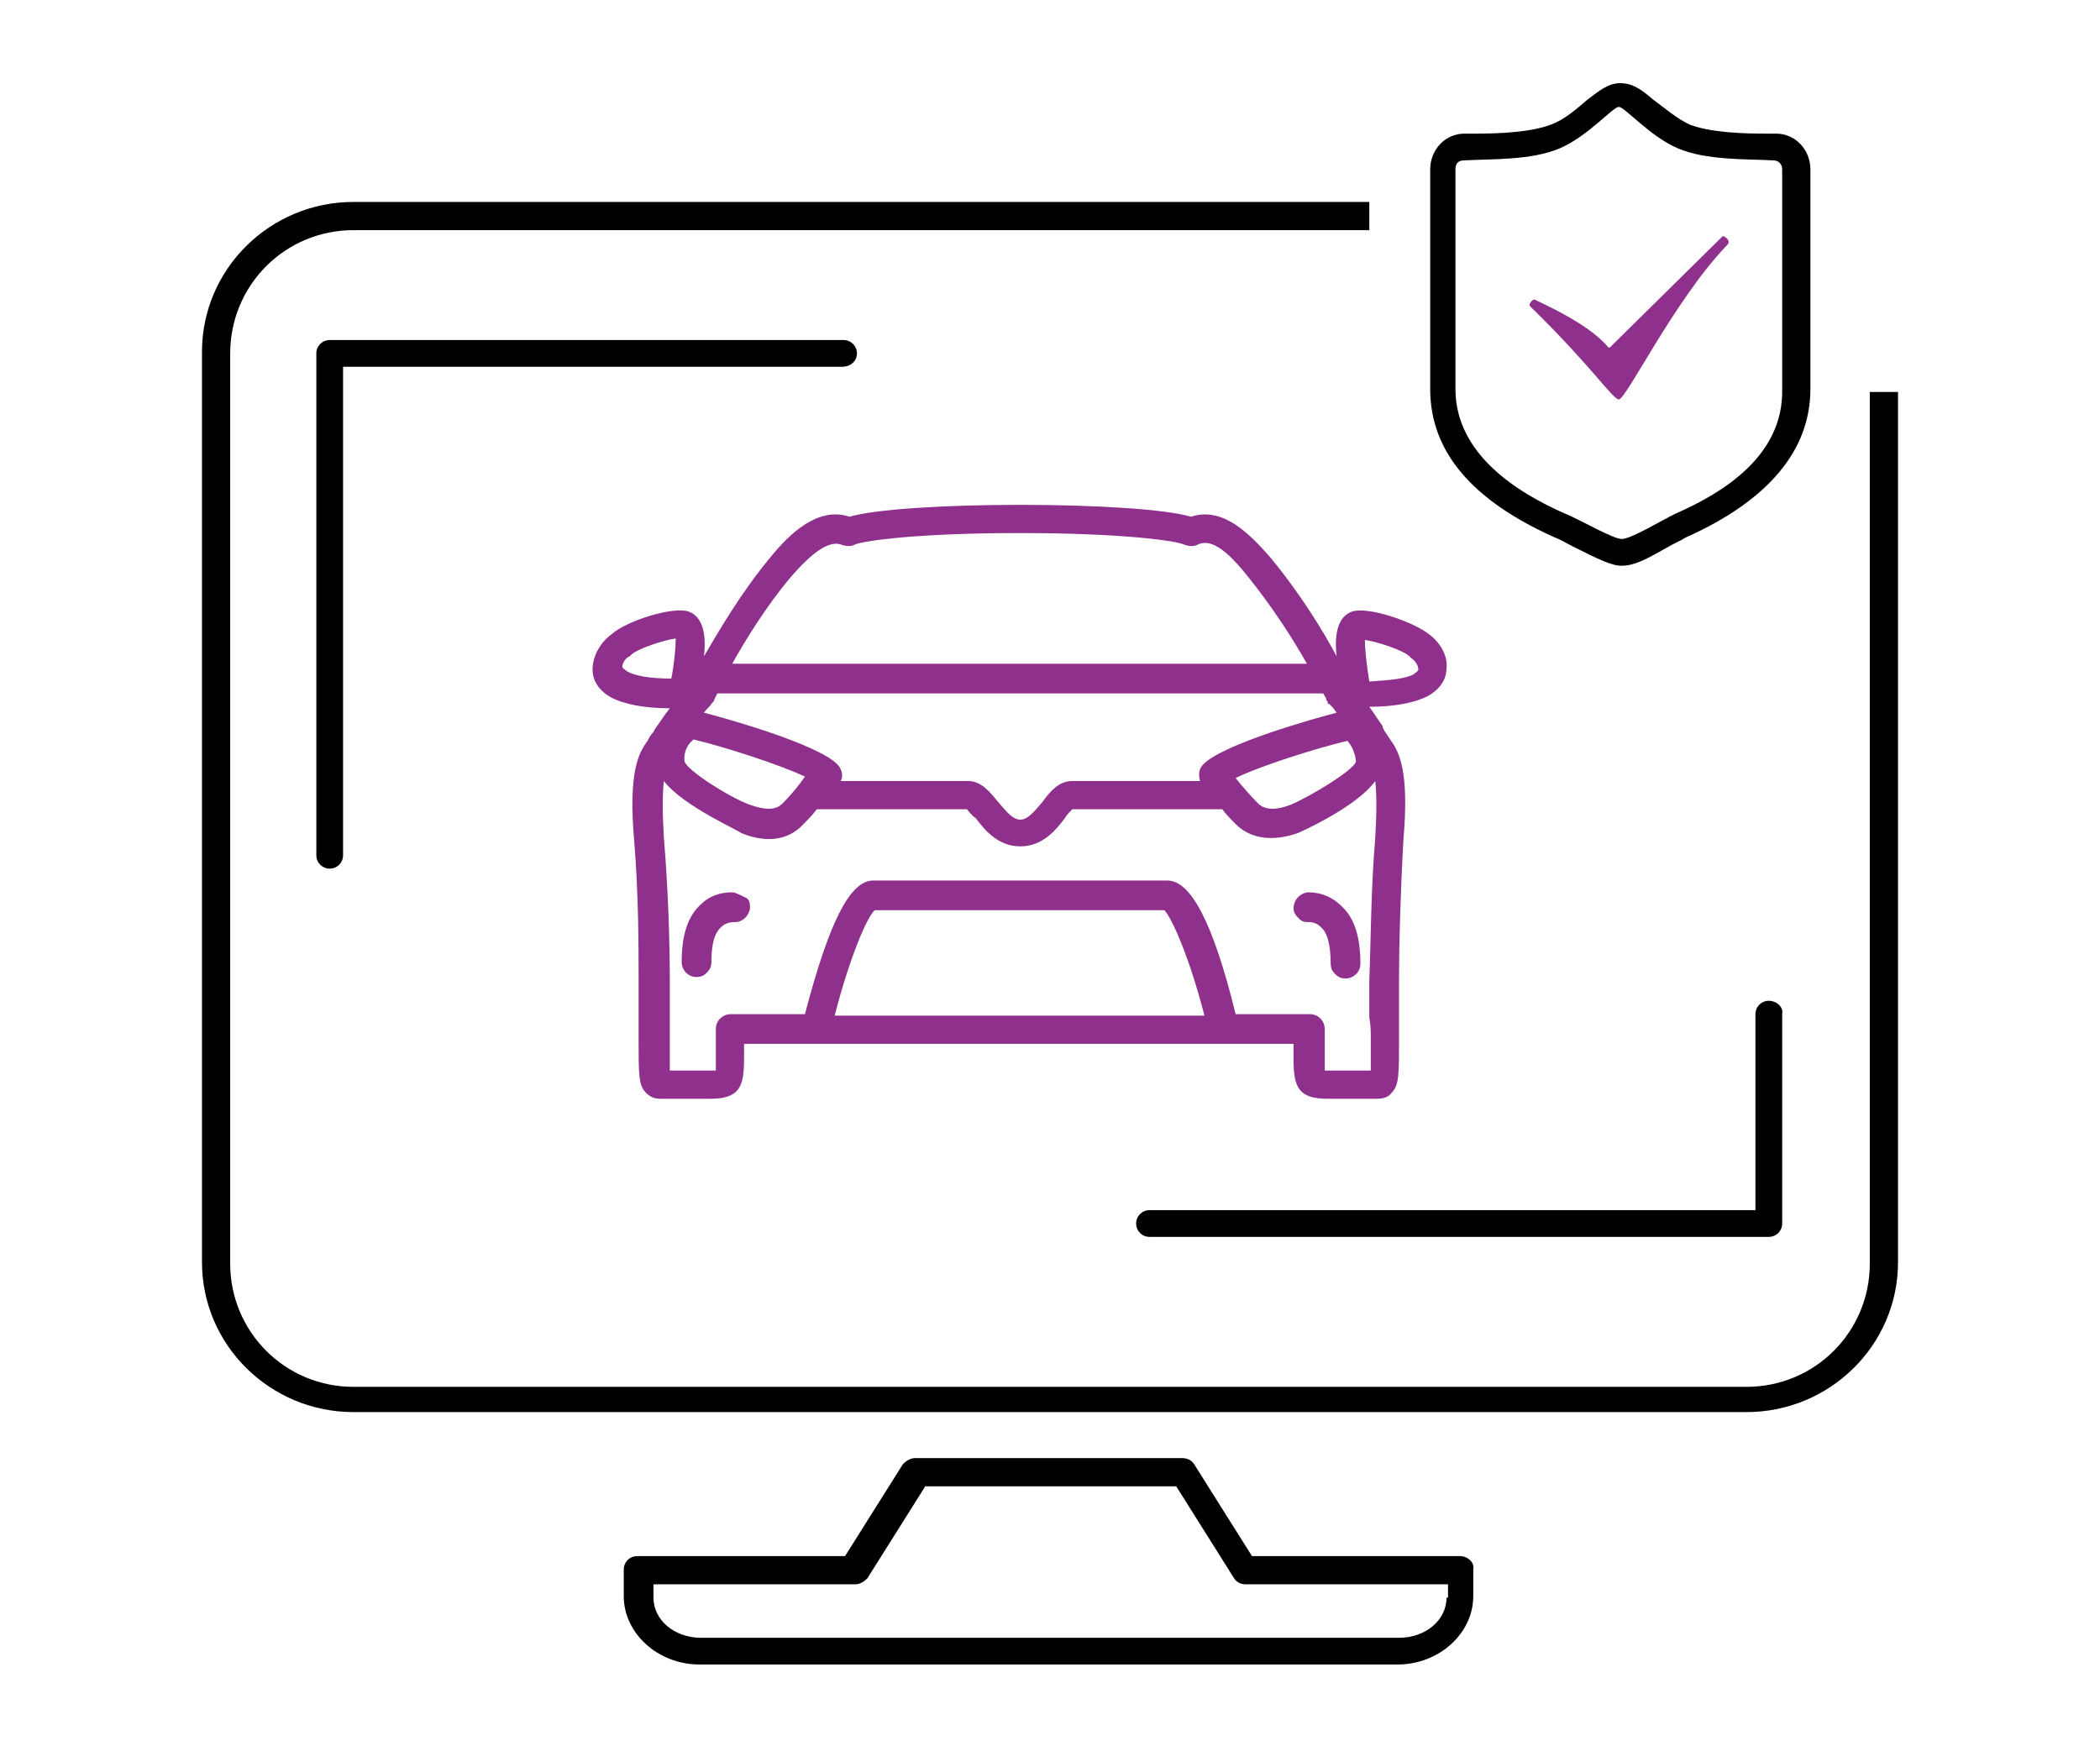 <?xml version="1.0" encoding="utf-8"?>
<!-- Generator: Adobe Illustrator 28.3.0, SVG Export Plug-In . SVG Version: 6.00 Build 0)  -->
<svg version="1.1" id="Calque_1" xmlns="http://www.w3.org/2000/svg" xmlns:xlink="http://www.w3.org/1999/xlink" x="0px" y="0px"
	 viewBox="0 0 141.4 117.6" style="enable-background:new 0 0 141.4 117.6;" xml:space="preserve">
<style type="text/css">
	.st0{fill:#8E308C;}
</style>
<g>
	<g>
		<g>
			<g>
				<path d="M119.1,67.4c-0.5,0-0.9,0.4-0.9,0.9v13.2H77.4c-0.5,0-0.9,0.4-0.9,0.9s0.4,0.9,0.9,0.9h41.7c0.5,0,0.9-0.4,0.9-0.9V68.3
					C120.1,67.8,119.6,67.4,119.1,67.4z M57.7,23.8c0-0.5-0.4-0.9-0.9-0.9H22.2c-0.5,0-0.9,0.4-0.9,0.9v33.8c0,0.5,0.4,0.9,0.9,0.9
					c0.5,0,0.9-0.4,0.9-0.9V24.7h33.6C57.3,24.7,57.7,24.3,57.7,23.8z M125.9,26.4c0,17.8,0,58.7,0,58.7c0,4.6-3.7,8.3-8.3,8.3H23.8
					c-4.6,0-8.3-3.7-8.3-8.3V23.8c0-4.6,3.7-8.3,8.3-8.3h68.4v-1.9H23.8c-5.6,0-10.2,4.5-10.2,10.1v61.3c0,5.6,4.6,10.1,10.2,10.1
					h93.8c5.6,0,10.2-4.5,10.2-10.1V26.4H125.9z M98.3,104.8h-14l-3.9-6.2c-0.2-0.3-0.5-0.4-0.8-0.4h-18c-0.3,0-0.6,0.2-0.8,0.4
					l-3.9,6.2h-14c-0.5,0-0.9,0.4-0.9,0.9v1.8c0,2.5,2.3,4.6,5.1,4.6h47c2.8,0,5.1-2.1,5.1-4.6v-1.8
					C99.3,105.2,98.8,104.8,98.3,104.8z M97.4,107.6c0,1.5-1.4,2.7-3.2,2.7h-47c-1.8,0-3.2-1.2-3.2-2.7v-0.9h13.6
					c0.3,0,0.6-0.2,0.8-0.4l3.9-6.2h16.9l3.9,6.2c0.2,0.3,0.5,0.4,0.8,0.4h13.6V107.6z"/>
			</g>
		</g>
	</g>
</g>
<g>
	<g>
		<path class="st0" d="M88,60.1c-0.5,0.1-0.9,0.5-0.9,1.1c0,0.3,0.2,0.5,0.4,0.7c0.2,0.2,0.4,0.2,0.7,0.2c0,0,0.4,0,0.7,0.3
			c0.5,0.4,0.7,1.3,0.7,2.5c0,0.3,0.1,0.5,0.3,0.7c0.2,0.2,0.4,0.3,0.7,0.3c0.5,0,1-0.4,1-1c0-1.8-0.4-3.1-1.3-3.9
			C89.3,60,88.1,60.1,88,60.1z"/>
		<path class="st0" d="M96.2,42.7c-1-0.8-4.1-1.9-5.2-1.5c-0.8,0.3-1.2,1.3-1,3c-0.9-1.7-2.5-4.3-4.5-6.7c-1.4-1.6-3.2-3.4-5.3-2.7
			c-1.7-0.5-6.3-0.8-11.5-0.8h0c-5.2,0-9.8,0.3-11.5,0.8c-2.1-0.7-4,1.1-5.3,2.7c-2,2.4-3.5,5-4.5,6.7c0.2-1.7-0.2-2.7-1-3
			c-1-0.4-4.2,0.6-5.2,1.5c-0.7,0.5-1.3,1.4-1.3,2.4c0,0.5,0.2,1.3,1.3,1.9c0.8,0.4,2.1,0.7,3.9,0.7c-0.4,0.5-0.7,1-1,1.4l-0.1,0.2
			c-0.2,0.2-0.3,0.4-0.4,0.6c-0.6,0.8-1.3,2.1-0.9,6.7c0.3,3.6,0.3,7.2,0.3,9.5c0,1,0,1.9,0,2.4c0,0.6,0,1,0,1.5l0,0.1
			c0,2.3,0,3,0.5,3.5c0.3,0.3,0.6,0.4,1,0.4h3.3c2,0,2.3-0.8,2.3-2.7v-1h37v1c0,1.9,0.3,2.7,2.3,2.7h3.3c0.4,0,0.8-0.1,1-0.4
			c0.5-0.5,0.5-1.2,0.5-3.5l0-0.3c0-0.4,0-0.8,0-1.2c0-0.5,0-1.3,0-2.5l0-0.1c0-2.4,0.1-5.9,0.3-9.5c0.4-4.6-0.3-5.9-0.9-6.7
			c-0.1-0.2-0.3-0.4-0.5-0.8l0-0.1c-0.3-0.4-0.6-0.9-0.9-1.3c1.8,0,3.1-0.3,3.9-0.7c1.1-0.6,1.3-1.4,1.3-1.9
			C97.5,44.1,96.9,43.2,96.2,42.7z M56.7,36.7c0.3,0.1,0.6,0.1,0.8,0c0.6-0.3,4.5-0.8,11.1-0.8c0,0,0,0,0.1,0
			c6.7,0,10.5,0.5,11.1,0.8c0.3,0.1,0.6,0.1,0.8,0c0.6-0.3,1.5-0.3,3.4,2.1c1.7,2.1,3.1,4.3,4,5.9H49.3c0.9-1.6,2.3-3.9,4-5.9
			C55.3,36.5,56.2,36.5,56.7,36.7z M92.3,69.9l0,0.3c0,0.8,0,1.5,0,1.9h-2.8c-0.1,0-0.2,0-0.3,0c0-0.2,0-0.4,0-0.8v-2
			c0-0.5-0.4-1-1-1h-5c-1.5-6.1-3-9-4.6-9H58.8c-1.6,0-3,2.9-4.6,9h-5c-0.5,0-1,0.4-1,1v2c0,0.3,0,0.6,0,0.8c-0.1,0-0.2,0-0.3,0
			h-2.8c0-0.4,0-1.2,0-2c0-0.5,0-1,0-1.6c0-0.5,0-1.3,0-2.4l0-0.1c0-2.4-0.1-6-0.4-9.6c-0.1-1.6-0.1-2.9,0-3.8
			c1.3,1.7,5.2,3.4,5.2,3.5c1.7,0.7,3.2,0.5,4.2-0.6c0.3-0.3,0.6-0.6,0.9-1l10.1,0c0.1,0.1,0.4,0.5,0.6,0.6c0.6,0.8,1.5,1.9,3,1.9
			c1.5,0,2.4-1.1,3-1.9c0.1-0.2,0.4-0.5,0.5-0.6h10.1c0,0,0,0,0,0c0.3,0.4,0.6,0.7,0.9,1c1,1,2.5,1.2,4.2,0.6c0,0,3.9-1.7,5.2-3.5
			c0.1,0.9,0.1,2.2,0,3.8c-0.3,3.6-0.3,7.2-0.4,9.6l0,0.1c0,1,0,1.8,0,2.4C92.3,69.1,92.3,69.5,92.3,69.9z M89.5,47.4
			c0.1,0.1,0.3,0.3,0.5,0.6c-1.2,0.3-7.7,2.1-9,3.5c-0.3,0.3-0.3,0.7-0.2,1.1h-8.6c-0.9,0-1.5,0.7-2,1.4c-0.6,0.7-1,1.2-1.5,1.2
			c-0.5,0-0.9-0.5-1.5-1.2c-0.5-0.6-1.1-1.4-2-1.4h-8.6c0.2-0.3,0.1-0.8-0.2-1.1c-1.3-1.4-7.8-3.2-9-3.5c0.2-0.3,0.4-0.4,0.5-0.6
			c0.1-0.1,0.2-0.2,0.2-0.3c0,0,0.1-0.2,0.2-0.4h40.8c0.1,0.2,0.2,0.3,0.2,0.4c0,0.1,0.1,0.1,0.1,0.2l0,0.1L89.5,47.4L89.5,47.4
			C89.4,47.4,89.5,47.4,89.5,47.4z M91.3,51.3c-0.2,0.6-3,2.3-4.4,2.9c-1.3,0.5-1.9,0.2-2.2-0.1c-0.5-0.5-1.1-1.2-1.5-1.7
			c1.6-0.8,5.4-2,7.5-2.5c0,0,0.1,0,0.1,0.1C91.1,50.3,91.3,51,91.3,51.3z M52.7,54.1c-0.3,0.3-0.8,0.6-2.2,0.1
			c-1.4-0.5-4.2-2.3-4.4-2.9c-0.1-0.4,0.1-1.1,0.5-1.4c0.1-0.1,0.1-0.1,0.1-0.1c2.1,0.5,5.8,1.7,7.5,2.5
			C53.8,52.9,53.2,53.6,52.7,54.1z M58.9,61.3h19.5c0.5,0.5,1.7,3.2,2.7,7.1H56.2C57.2,64.5,58.4,61.7,58.9,61.3z M45.2,45.7
			c-1.5,0-2.5-0.2-3-0.5c-0.1-0.1-0.3-0.2-0.3-0.3c0-0.2,0.2-0.6,0.5-0.7c0,0,0.1-0.1,0.1-0.1c0.4-0.4,2.2-1,3-1.1
			C45.5,43.6,45.4,44.7,45.2,45.7z M91.9,43.1c0.8,0.1,2.6,0.7,3,1.1c0,0,0.1,0.1,0.1,0.1c0.3,0.2,0.5,0.5,0.5,0.8
			c0,0.1-0.2,0.2-0.3,0.3c-0.5,0.3-1.5,0.4-3,0.5C92,44.7,91.9,43.6,91.9,43.1z"/>
		<path class="st0" d="M49.4,60.1c-0.1,0-1.3-0.1-2.2,0.8c-0.9,0.8-1.3,2.1-1.3,3.9c0,0.5,0.4,1,1,1c0.3,0,0.5-0.1,0.7-0.3
			c0.2-0.2,0.3-0.4,0.3-0.7c0-1.2,0.2-2,0.7-2.4c0.3-0.3,0.8-0.3,0.8-0.3c0,0,0,0,0.1,0c0.5,0,0.9-0.4,1-0.9c0-0.3,0-0.5-0.2-0.7
			C49.9,60.3,49.7,60.2,49.4,60.1z"/>
	</g>
</g>
<g>
	<path d="M121.9,11.4c0-1.3-1-2.4-2.3-2.4c-0.3,0-0.5,0-0.8,0c-1.6,0-3.7-0.1-5-0.6c-0.9-0.4-1.8-1.2-2.5-1.7
		c-0.8-0.7-1.4-1.1-2.2-1.1c-0.8,0-1.4,0.5-2.2,1.1c-0.7,0.6-1.6,1.4-2.5,1.7c-1.3,0.5-3.4,0.6-5,0.6c-0.3,0-0.6,0-0.8,0
		c-1.3,0-2.3,1.1-2.3,2.4l0,14.8c0,4.2,2.8,7.5,8.4,10c0.3,0.1,0.8,0.4,1.2,0.6c1.8,0.9,2.6,1.3,3.3,1.3c0.8,0,1.6-0.4,3-1.2
		c0.5-0.3,1-0.5,1.3-0.7c5.6-2.5,8.4-5.9,8.4-10L121.9,11.4z M112.8,34.6c-1,0.5-3,1.7-3.6,1.7s-2.8-1.3-3.8-1.7
		c-3.2-1.4-7.4-4-7.4-8.4l0-14.8c0-0.4,0.2-0.6,0.6-0.6c1.9-0.1,4.5,0,6.4-0.8c1.9-0.8,3.6-2.8,4-2.8c0.4,0,2.1,2,4,2.8
		c1.9,0.8,4.5,0.7,6.4,0.8c0.4,0,0.6,0.3,0.6,0.6l0,14.8C120.1,30.7,116,33.2,112.8,34.6z"/>
</g>
<path class="st0" d="M108.4,23.4c0,0-0.1,0-0.1,0c-1.4-1.7-4.8-3.1-4.9-3.2c-0.1,0-0.1-0.1-0.3,0.1c-0.1,0.2-0.2,0.2,0,0.4
	c4,3.9,5.5,6.2,5.9,6.2c0.5,0,3.7-6.6,7.2-10.3c0.1-0.1,0.2-0.2,0.2-0.3c0-0.2-0.3-0.4-0.4-0.4"/>
</svg>
